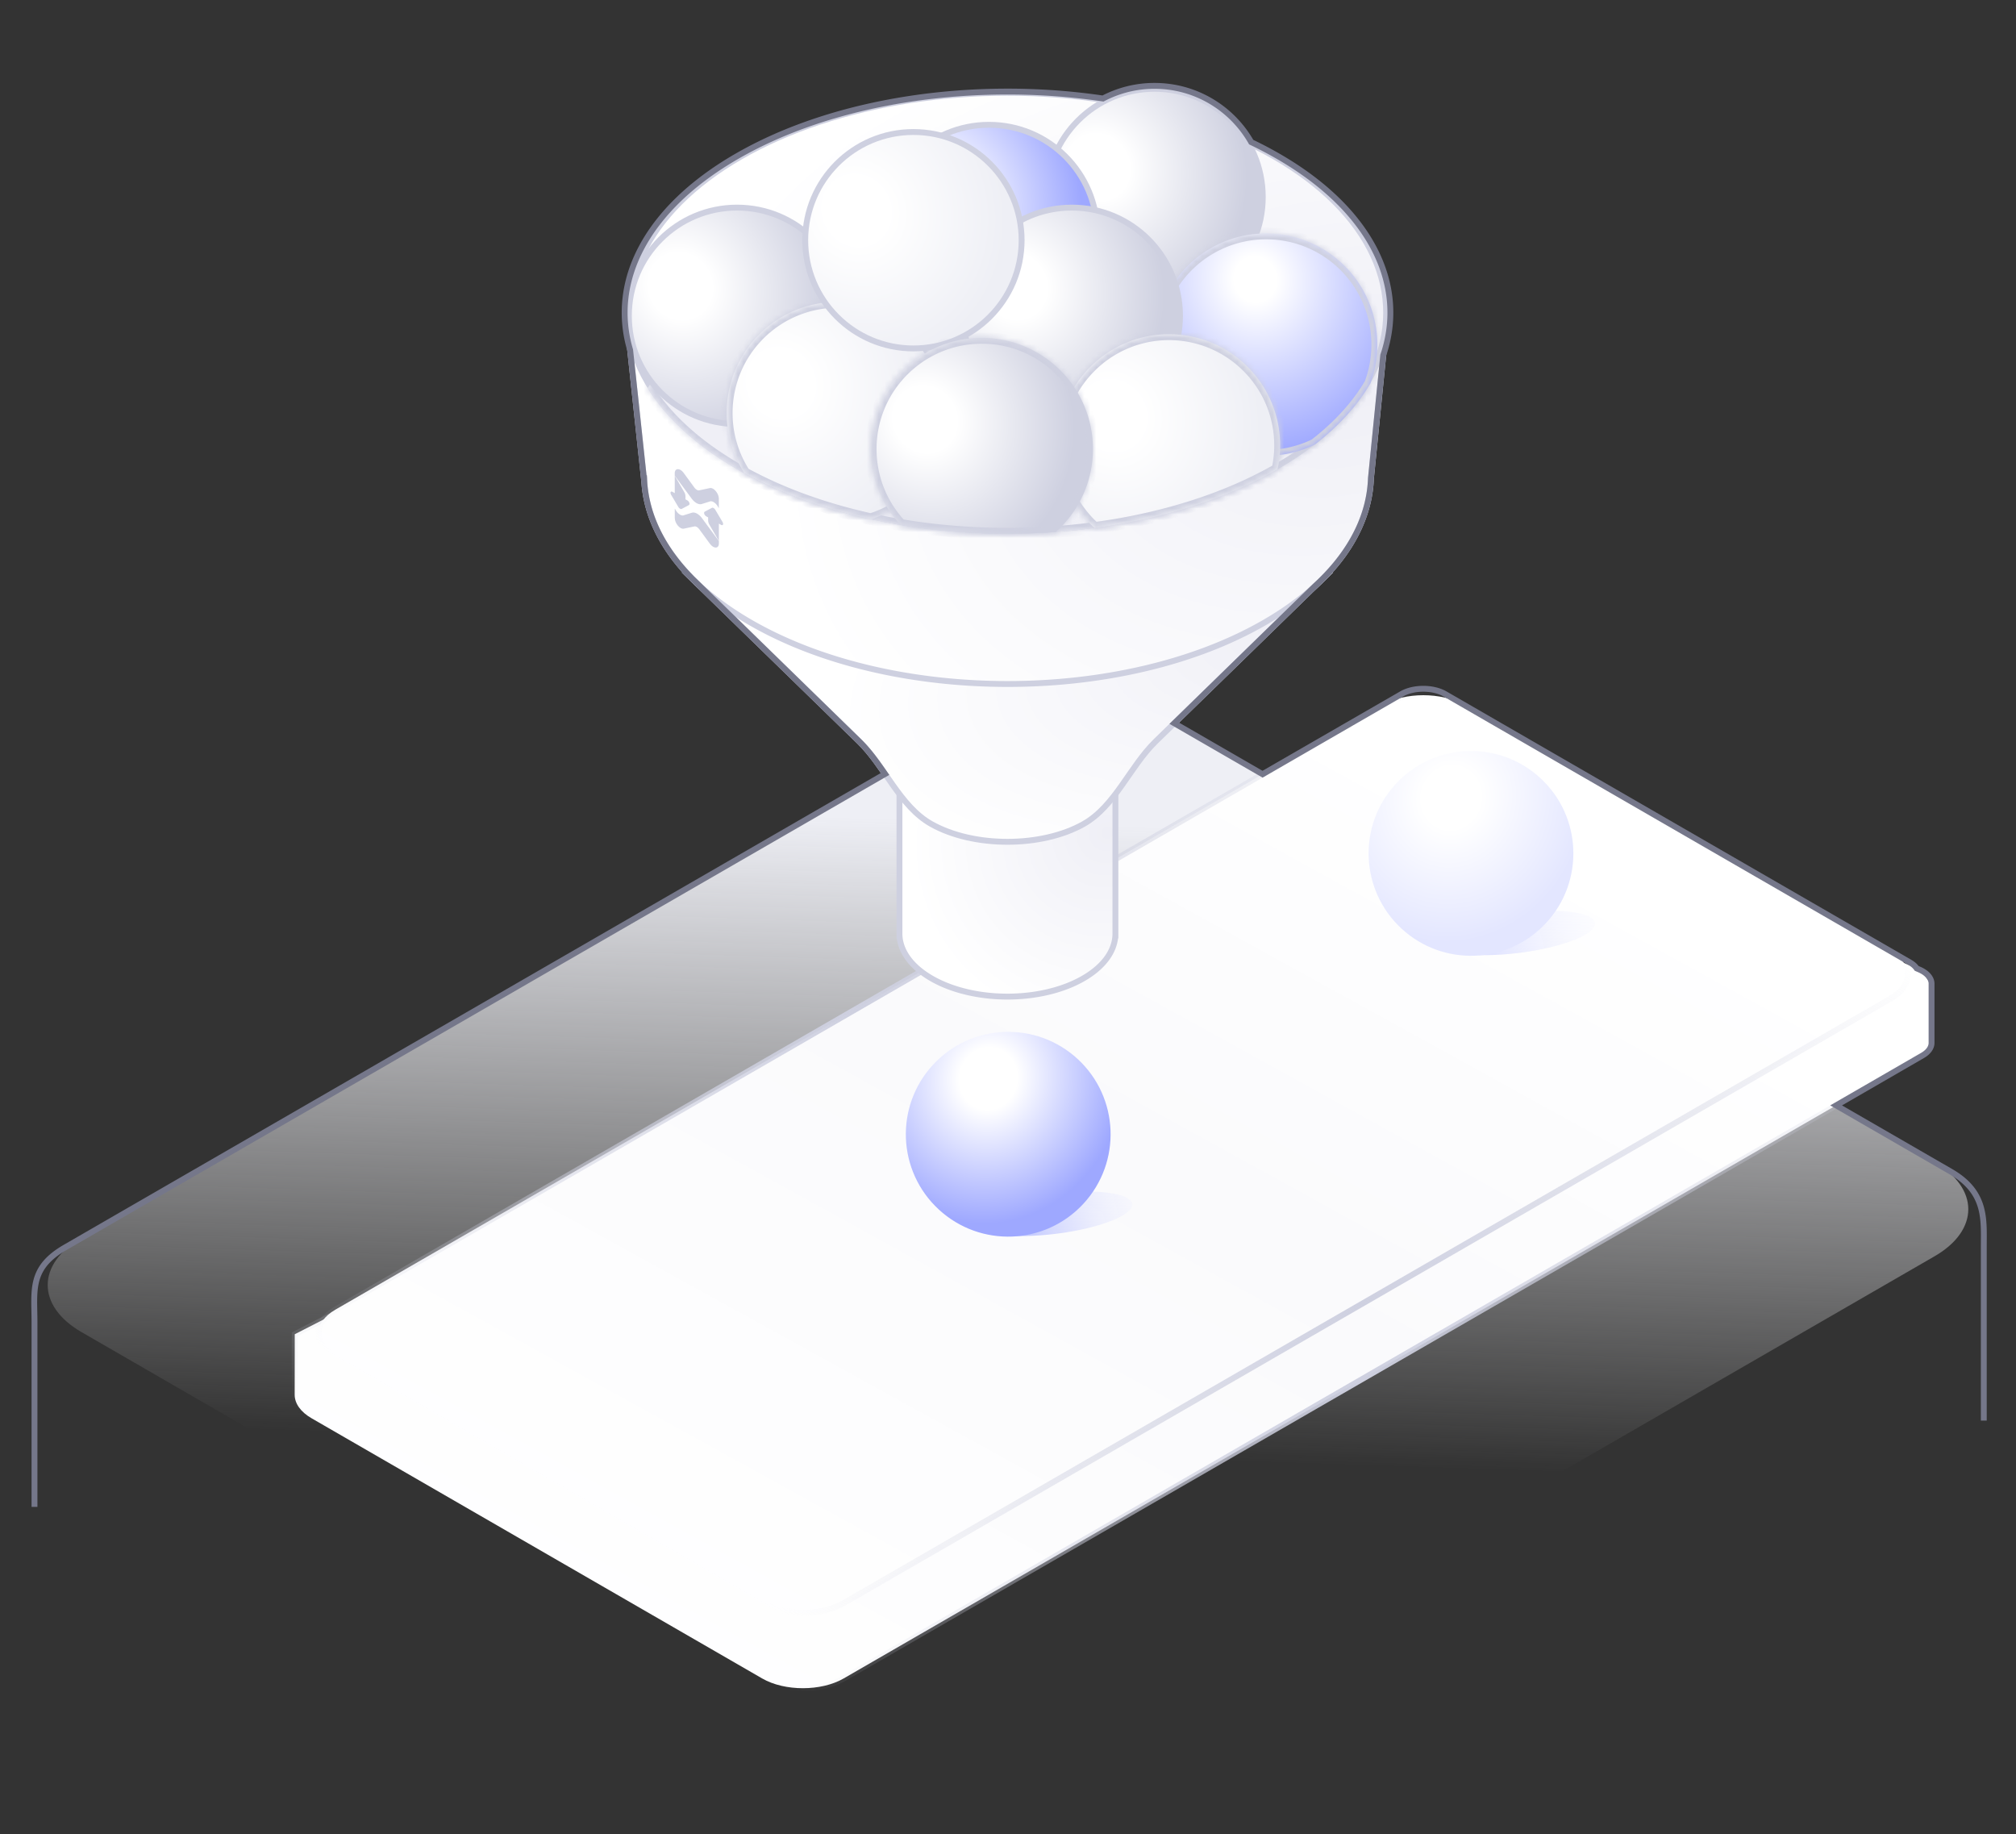 <svg width="343" height="312" fill="none" xmlns="http://www.w3.org/2000/svg"><rect width="100%" height="100%" fill="#333333" stroke="none"/><path d="M175.736 117.143c3.826-2.209 10.03-2.209 13.856 0l139.551 80.57c7.653 4.418 7.653 11.582 0 16l-161.88 93.461c-3.826 2.21-10.03 2.21-13.856 0L13.856 226.605c-7.653-4.419-7.653-11.582 0-16l161.88-93.462Z" fill="url(#a)"/><path d="m242.165 128.74 82.516 35.388c2.488 1.067 3.955 2.751 3.955 4.541l.001 7.652c0 1.5-1.032 2.939-2.87 4L143.534 285.534c-3.827 2.209-10.03 2.209-13.857 0l-76.671-44.267c-1.84-1.061-2.872-2.502-2.87-4.004l.013-10.289 192.016-98.234Z" fill="url(#b)" stroke="url(#c)"/><path d="M235.238 119.923c3.826-2.209 10.03-2.209 13.856 0l72.616 41.925c3.827 2.209 3.827 5.791 0 8L143.535 272.717c-3.826 2.209-10.03 2.209-13.856 0l-72.616-41.925c-3.827-2.209-3.827-5.791 0-8l178.175-102.869Z" fill="url(#d)" stroke="url(#e)"/><ellipse cx="179.36" cy="206.48" rx="3.422" ry="13.392" transform="rotate(82.814 179.36 206.48)" fill="url(#f)"/><circle cx="171.537" cy="192.954" r="17.418" transform="rotate(42.687 171.537 192.954)" fill="url(#g)"/><ellipse cx="258.094" cy="158.701" rx="3.422" ry="13.392" transform="rotate(82.814 258.094 158.701)" fill="url(#h)"/><circle cx="250.273" cy="145.175" r="17.418" transform="rotate(42.687 250.273 145.175)" fill="url(#i)"/><path fill-rule="evenodd" clip-rule="evenodd" d="M189.768 159.127h.007v-.282a.384.384 0 0 0 0-.048v-26.002h-36.742v26.332h.008c.128 2.64 1.919 5.257 5.373 7.272 7.174 4.185 18.806 4.185 25.981 0 3.453-2.015 5.245-4.632 5.373-7.272Z" fill="url(#j)"/><path d="M189.775 159.127v.5h.5v-.5h-.5Zm-.007 0v-.5h-.476l-.023.476.499.024Zm.007-.282-.5-.002v.002h.5Zm0-.048h-.5v.002l.5-.002Zm0-26.002h.5v-.5h-.5v.5Zm-36.742 0v-.5h-.5v.5h.5Zm0 26.332h-.5v.5h.5v-.5Zm.008 0 .499-.024-.023-.476h-.476v.5Zm5.373 7.272.252-.432-.252.432Zm25.981 0 .252.432-.252-.432Zm5.38-7.772h-.007v1h.007v-1Zm-.5.218v.282h1v-.282h-1Zm0-.046a.323.323 0 0 1 0 .044l1 .004a.45.45 0 0 0 0-.052l-1 .004Zm0-26.004v26.002h1v-26.002h-1Zm-36.242.5h36.742v-1h-36.742v1Zm.5 25.832v-26.332h-1v26.332h1Zm-.492-.5h-.008v1h.008v-1Zm5.625 7.34c-3.365-1.963-5.008-4.45-5.126-6.864l-.999.049c.14 2.865 2.078 5.612 5.621 7.679l.504-.864Zm25.477 0c-3.493 2.038-8.102 3.071-12.739 3.071-4.636 0-9.245-1.033-12.738-3.071l-.504.864c3.682 2.147 8.475 3.207 13.242 3.207 4.767 0 9.561-1.06 13.243-3.207l-.504-.864Zm5.126-6.864c-.118 2.414-1.761 4.901-5.126 6.864l.504.864c3.542-2.067 5.481-4.814 5.62-7.679l-.998-.049Z" fill="#CED0E0"/><path fill-rule="evenodd" clip-rule="evenodd" d="M158.414 140.157c-5.317-3.013-7.85-9.767-12.226-14.031L117.209 97.89h108.39l-28.979 28.236c-4.377 4.264-6.91 11.018-12.226 14.031-7.174 4.065-18.806 4.065-25.98 0Z" fill="url(#k)" stroke="#CED0E0"/><path fill-rule="evenodd" clip-rule="evenodd" d="M127.694 105.901c24.15 13.943 63.306 13.943 87.456 0 11.766-6.793 17.799-15.643 18.101-24.545h.004L236.01 53.8h-23.833c-23.277-11.798-58.234-11.798-81.511 0H106.6l2.956 27.557h.037c.301 8.902 6.335 17.752 18.101 24.545Z" fill="url(#l)"/><path d="m215.15 105.901-.25-.433.25.433Zm-87.456 0 .25-.433-.25.433Zm105.557-24.545v-.5a.5.5 0 0 0-.5.483l.5.017Zm.004 0v.5a.499.499 0 0 0 .497-.45l-.497-.05ZM236.01 53.8l.498.05a.5.5 0 0 0-.498-.55v.5Zm-23.833 0-.226.446c.07.036.148.054.226.054v-.5Zm-81.511 0v.5a.498.498 0 0 0 .226-.054l-.226-.446Zm-24.066 0v-.5a.5.5 0 0 0-.498.554l.498-.054Zm2.956 27.557-.497.053a.5.5 0 0 0 .497.447v-.5Zm.037 0 .5-.017a.5.5 0 0 0-.5-.483v.5ZM214.9 105.468c-11.981 6.917-27.716 10.39-43.478 10.39s-31.497-3.473-43.478-10.39l-.5.866c12.169 7.025 28.087 10.524 43.978 10.524 15.891 0 31.809-3.499 43.978-10.524l-.5-.866Zm17.851-24.129c-.293 8.67-6.174 17.387-17.851 24.129l.5.866c11.855-6.845 18.041-15.827 18.35-24.961l-.999-.034Zm.504-.483h-.004v1h.004v-1Zm2.258-27.106-2.756 27.556.995.1 2.756-27.557-.995-.1Zm-23.336.55h23.833v-1h-23.833v1Zm-81.285-.055c11.555-5.856 26.032-8.795 40.53-8.795 14.497 0 28.975 2.939 40.529 8.795l.453-.892c-11.723-5.942-26.363-8.903-40.982-8.903-14.62 0-29.259 2.961-40.982 8.903l.452.892ZM106.6 54.3h24.066v-1H106.6v1Zm3.453 27.004-2.956-27.557-.995.107 2.957 27.556.994-.106Zm-.46-.447h-.037v1h.037v-1Zm18.351 24.612c-11.677-6.742-17.558-15.46-17.851-24.129l-1 .034c.309 9.134 6.496 18.116 18.351 24.961l.5-.866ZM122.303 84.847c0-.908-.88-1.953-1.529-1.816l-1.808.381c-.25.053-.578-.137-.827-.477l-1.811-2.472c-.649-.886-1.529-.857-1.529.05v.401l2.873 3.9c.524.711 1.216 1.086 1.717.929l1.315-.411c.191-.102.443-.072.709.082.267.153.519.415.709.737l.181.305v-1.609Z" fill="#CED0E0"/><path fill-rule="evenodd" clip-rule="evenodd" d="M114.801 80.93v2.962l-.366-.212c-.198-.114-.348-.05-.355.151v.014c.005.158.086.3.117.353l1.201 2.026a.866.866 0 0 0 .298.31c.113.066.218.078.299.034l1.203-.64c.027-.016.11-.064.115-.216v-.017a.726.726 0 0 0-.355-.56l-.33-.192-.001-.516a1.51 1.51 0 0 0-.217-.724l-1.609-2.773Z" fill="#CED0E0"/><path d="M114.806 88.118c0 .907.88 1.952 1.53 1.816l1.808-.382c.249-.052.577.137.827.478l1.81 2.471c.65.886 1.53.858 1.53-.05v-.4l-2.874-3.9c-.524-.712-1.215-1.086-1.716-.93l-1.316.412c-.19.102-.442.072-.709-.082-.266-.154-.518-.415-.709-.737l-.181-.305v1.609Z" fill="#CED0E0"/><path fill-rule="evenodd" clip-rule="evenodd" d="M122.308 92.035v-2.962l.367.212c.198.114.347.05.354-.151V89.12a.767.767 0 0 0-.117-.354l-1.201-2.025a.857.857 0 0 0-.298-.31c-.112-.066-.218-.079-.298-.035l-1.203.641c-.027.016-.11.064-.115.216v.017c.007.21.154.445.354.56l.33.191.002.517c0 .225.078.485.216.723l1.609 2.774Z" fill="#CED0E0"/><circle cx="53.187" cy="53.187" r="52.687" transform="matrix(.866 .5 -.866 .5 171.422 0)" fill="url(#m)" stroke="#CED0E0" stroke-linejoin="round"/><mask id="o" fill="#fff"><path fill-rule="evenodd" clip-rule="evenodd" d="M125.36 79.78c25.439 14.688 66.684 14.688 92.123 0 6.948-4.011 11.999-8.704 15.152-13.706-3.123-5.15-8.234-9.985-15.333-14.104-25.349-14.707-66.449-14.707-91.798 0-7.085 4.11-12.19 8.935-15.315 14.075 3.152 5.012 8.209 9.716 15.171 13.736Z"/></mask><path fill-rule="evenodd" clip-rule="evenodd" d="M125.36 79.78c25.439 14.688 66.684 14.688 92.123 0 6.948-4.011 11.999-8.704 15.152-13.706-3.123-5.15-8.234-9.985-15.333-14.104-25.349-14.707-66.449-14.707-91.798 0-7.085 4.11-12.19 8.935-15.315 14.075 3.152 5.012 8.209 9.716 15.171 13.736Z" fill="url(#n)"/><path d="m217.483 79.78-.5-.865.5.865Zm-92.123 0-.5.867.5-.867Zm107.275-13.706.846.534c.202-.321.205-.728.009-1.052l-.855.518ZM217.302 51.97l.502-.865-.502.865Zm-91.798 0-.502-.865.502.865Zm-15.315 14.075-.854-.52a1 1 0 0 0 .008 1.052l.846-.532Zm106.794 12.87c-12.532 7.235-29.02 10.88-45.562 10.88-16.542 0-33.029-3.645-45.561-10.88l-1 1.731c12.907 7.453 29.761 11.15 46.561 11.15s33.654-3.698 46.562-11.15l-1-1.731Zm14.806-13.374c-3.047 4.834-7.964 9.423-14.806 13.374l1 1.731c7.055-4.073 12.24-8.87 15.498-14.038l-1.692-1.067Zm-14.988-12.706c6.989 4.056 11.962 8.782 14.979 13.758l1.71-1.037c-3.229-5.325-8.478-10.269-15.686-14.45l-1.003 1.73Zm-90.795 0c12.486-7.244 28.915-10.895 45.397-10.895 16.483 0 32.911 3.65 45.398 10.895l1.003-1.73c-12.863-7.463-29.659-11.165-46.401-11.165-16.742 0-33.538 3.702-46.401 11.165l1.004 1.73Zm-14.962 13.73c3.019-4.966 7.986-9.682 14.962-13.73l-1.004-1.73c-7.194 4.174-12.436 9.107-15.667 14.42l1.709 1.04Zm14.816 12.35c-6.856-3.959-11.778-8.558-14.824-13.403l-1.693 1.065c3.257 5.18 8.448 9.988 15.517 14.07l1-1.733Z" fill="#CED0E0" mask="url(#o)"/><circle cx="196.438" cy="33.516" r="18.409" fill="url(#p)" stroke="#CED0E0"/><circle cx="168.27" cy="39.64" r="18.409" fill="url(#q)" stroke="#CED0E0"/><mask id="s" fill="#fff"><path fill-rule="evenodd" clip-rule="evenodd" d="M233.137 65.25c-2.139 3.657-5.279 7.161-9.42 10.37a18.832 18.832 0 0 1-8.295 1.912c-10.443 0-18.908-8.465-18.908-18.908 0-10.443 8.465-18.909 18.908-18.909 10.443 0 18.909 8.466 18.909 18.909 0 2.331-.422 4.565-1.194 6.627Z"/></mask><path fill-rule="evenodd" clip-rule="evenodd" d="M233.137 65.25c-2.139 3.657-5.279 7.161-9.42 10.37a18.832 18.832 0 0 1-8.295 1.912c-10.443 0-18.908-8.465-18.908-18.908 0-10.443 8.465-18.909 18.908-18.909 10.443 0 18.909 8.466 18.909 18.909 0 2.331-.422 4.565-1.194 6.627Z" fill="url(#r)"/><path d="m233.137 65.25.863.506.044-.074.03-.08-.937-.351Zm-9.42 10.37.439.9.092-.046.081-.063-.612-.79Zm8.557-10.874c-2.064 3.529-5.112 6.94-9.17 10.084l1.225 1.581c4.226-3.274 7.458-6.871 9.671-10.655l-1.726-1.01Zm-8.996 9.977a17.837 17.837 0 0 1-7.856 1.81v2c3.131 0 6.096-.724 8.734-2.014l-.878-1.797Zm-7.856 1.81c-9.89 0-17.908-8.019-17.908-17.91h-2c0 10.996 8.913 19.91 19.908 19.91v-2Zm-17.908-17.91c0-9.89 8.018-17.908 17.908-17.908v-2c-10.995 0-19.908 8.913-19.908 19.909h2Zm17.908-17.908c9.891 0 17.909 8.018 17.909 17.909h2c0-10.996-8.913-19.909-19.909-19.909v2Zm17.909 17.909c0 2.21-.4 4.324-1.13 6.276l1.873.701a19.872 19.872 0 0 0 1.257-6.977h-2Z" fill="#CED0E0" mask="url(#s)"/><circle cx="182.354" cy="53.725" r="18.409" fill="url(#t)" stroke="#CED0E0"/><mask id="v" fill="#fff"><path fill-rule="evenodd" clip-rule="evenodd" d="M186.229 89.817a18.86 18.86 0 0 1-6.25-14.047c0-10.443 8.465-18.908 18.908-18.908 10.443 0 18.909 8.465 18.909 18.908 0 1.403-.153 2.77-.443 4.087-8.902 5.11-19.726 8.431-31.124 9.96Z"/></mask><path fill-rule="evenodd" clip-rule="evenodd" d="M186.229 89.817a18.86 18.86 0 0 1-6.25-14.047c0-10.443 8.465-18.908 18.908-18.908 10.443 0 18.909 8.465 18.909 18.908 0 1.403-.153 2.77-.443 4.087-8.902 5.11-19.726 8.431-31.124 9.96Z" fill="url(#u)"/><path d="m186.229 89.817-.67.743.344.31.459-.062-.133-.99Zm31.124-9.96.498.867.384-.22.095-.432-.977-.215Zm-30.454 9.217a17.859 17.859 0 0 1-5.92-13.304h-2c0 5.87 2.541 11.147 6.58 14.79l1.34-1.486Zm-5.92-13.304c0-9.89 8.018-17.908 17.908-17.908v-2c-10.995 0-19.908 8.913-19.908 19.908h2Zm17.908-17.908c9.891 0 17.909 8.017 17.909 17.908h2c0-10.995-8.913-19.908-19.909-19.908v2Zm17.909 17.908c0 1.33-.145 2.626-.419 3.871l1.953.43c.305-1.385.466-2.825.466-4.3h-2Zm.059 3.22c-8.767 5.033-19.46 8.32-30.759 9.836l.266 1.982c11.497-1.542 22.451-4.895 31.489-10.084l-.996-1.734Z" fill="#CED0E0" mask="url(#v)"/><circle cx="125.403" cy="53.725" r="18.409" fill="url(#w)" stroke="#CED0E0"/><mask id="y" fill="#fff"><path fill-rule="evenodd" clip-rule="evenodd" d="M148.151 88.324c-7.777-1.714-15.099-4.32-21.495-7.817a18.82 18.82 0 0 1-3.015-10.248c0-10.443 8.465-18.91 18.908-18.91 10.443 0 18.909 8.467 18.909 18.91 0 8.492-5.599 15.677-13.307 18.065Z"/></mask><path fill-rule="evenodd" clip-rule="evenodd" d="M148.151 88.324c-7.777-1.714-15.099-4.32-21.495-7.817a18.82 18.82 0 0 1-3.015-10.248c0-10.443 8.465-18.91 18.908-18.91 10.443 0 18.909 8.467 18.909 18.91 0 8.492-5.599 15.677-13.307 18.065Z" fill="url(#x)"/><path d="m148.151 88.324-.215.976.258.057.253-.078-.296-.955Zm-21.495-7.817-.84.543.138.213.223.122.479-.878Zm21.711 6.84c-7.701-1.697-14.932-4.273-21.231-7.717l-.959 1.755c6.491 3.55 13.906 6.184 21.759 7.915l.431-1.953Zm-20.871-7.382a17.818 17.818 0 0 1-2.855-9.706h-2c0 3.975 1.166 7.681 3.175 10.791l1.68-1.085Zm-2.855-9.706c0-9.891 8.018-17.91 17.908-17.91v-2c-10.995 0-19.908 8.914-19.908 19.91h2Zm17.908-17.91c9.891 0 17.909 8.019 17.909 17.91h2c0-10.996-8.913-19.91-19.909-19.91v2Zm17.909 17.91c0 8.041-5.301 14.848-12.603 17.11l.592 1.91c8.115-2.514 14.011-10.077 14.011-19.02h-2Z" fill="#CED0E0" mask="url(#y)"/><circle cx="155.409" cy="40.865" r="18.409" fill="url(#z)" stroke="#CED0E0"/><mask id="B" fill="#fff"><path fill-rule="evenodd" clip-rule="evenodd" d="M179.625 90.498c-8.808.642-17.8.246-26.382-1.189a18.844 18.844 0 0 1-5.108-12.927c0-10.443 8.465-18.908 18.908-18.908 10.443 0 18.909 8.465 18.909 18.908a18.864 18.864 0 0 1-6.327 14.116Z"/></mask><path fill-rule="evenodd" clip-rule="evenodd" d="M179.625 90.498c-8.808.642-17.8.246-26.382-1.189a18.844 18.844 0 0 1-5.108-12.927c0-10.443 8.465-18.908 18.908-18.908 10.443 0 18.909 8.465 18.909 18.908a18.864 18.864 0 0 1-6.327 14.116Z" fill="url(#A)"/><path d="m179.625 90.498.072.998.34-.025.253-.226-.665-.747Zm-26.382-1.189-.729.684.231.247.333.055.165-.986Zm26.309.192c-8.731.636-17.643.243-26.144-1.178l-.33 1.972c8.662 1.448 17.734 1.848 26.619 1.2l-.145-1.994Zm-25.579-.876a17.841 17.841 0 0 1-4.838-12.243h-2a19.84 19.84 0 0 0 5.379 13.61l1.459-1.367Zm-4.838-12.243c0-9.89 8.018-17.908 17.908-17.908v-2c-10.995 0-19.908 8.913-19.908 19.908h2Zm17.908-17.908c9.891 0 17.909 8.018 17.909 17.908h2c0-10.995-8.913-19.908-19.909-19.908v2Zm17.909 17.908a17.862 17.862 0 0 1-5.993 13.37l1.331 1.493a19.86 19.86 0 0 0 6.662-14.863h-2Z" fill="#CED0E0" mask="url(#B)"/><path d="M5.869 256.347v-31.334c0-5.516-.904-9.278 5.226-12.817l139.49-80.534c-1.371-1.977-2.755-3.932-4.401-5.536L117.205 97.89h.036c-4.909-5.137-7.46-10.825-7.653-16.534h-.038l-2.338-21.804c-3.437-11.619 2.61-23.99 18.144-32.958 16.886-9.75 40.737-13.028 62.306-9.834a18.826 18.826 0 0 1 8.77-2.152c7.045 0 13.191 3.853 16.445 9.568a66.82 66.82 0 0 1 4.602 2.418c15.932 9.198 21.886 21.976 17.861 33.85l-2.091 20.912c-.195 5.71-2.745 11.397-7.654 16.534l-.023.022c-.593.62-1.221 1.231-1.882 1.834l-23.9 23.288 15.028 8.676 23.643-13.651c2.044-1.18 5.356-1.18 7.4 0l79.073 45.653c.524.302.913.653 1.169 1.027l.417.179c1.329.57 2.112 1.47 2.112 2.425l.001 10.07c0 .801-.551 1.57-1.533 2.136l-14.711 8.494 19.506 11.262c6.13 3.539 5.625 8.176 5.625 12.817v29.539" stroke="#75778A"/><defs><radialGradient id="g" cx="0" cy="0" r="1" gradientUnits="userSpaceOnUse" gradientTransform="matrix(12.354 21.468 -19.898 11.451 162.626 188.295)"><stop offset=".214" stop-color="#fff"/><stop offset="1" stop-color="#9EA8FF"/></radialGradient><radialGradient id="i" cx="0" cy="0" r="1" gradientUnits="userSpaceOnUse" gradientTransform="matrix(12.354 21.468 -19.898 11.451 241.362 140.517)"><stop offset=".214" stop-color="#fff"/><stop offset="1" stop-color="#E3E6FF"/></radialGradient><radialGradient id="j" cx="0" cy="0" r="1" gradientUnits="userSpaceOnUse" gradientTransform="rotate(141.088 69.171 104.11) scale(43.692 40.891)"><stop stop-color="#EFEFF6"/><stop offset=".786" stop-color="#fff"/></radialGradient><radialGradient id="k" cx="0" cy="0" r="1" gradientUnits="userSpaceOnUse" gradientTransform="rotate(165.428 103.957 67.321) scale(103.624 48.318)"><stop stop-color="#EFEFF6"/><stop offset=".786" stop-color="#fff"/></radialGradient><radialGradient id="l" cx="0" cy="0" r="1" gradientUnits="userSpaceOnUse" gradientTransform="matrix(-119.741 53.337 -37.962 -85.224 231.125 62.2)"><stop stop-color="#EFEFF6"/><stop offset=".786" stop-color="#fff"/></radialGradient><radialGradient id="m" cx="0" cy="0" r="1" gradientUnits="userSpaceOnUse" gradientTransform="matrix(-98.426 79.454 -74.361 -92.118 102.358 25.697)"><stop stop-color="#EFEFF6"/><stop offset=".786" stop-color="#fff"/></radialGradient><radialGradient id="p" cx="0" cy="0" r="1" gradientUnits="userSpaceOnUse" gradientTransform="rotate(60.081 68.776 175.709) scale(26.89 24.923)"><stop offset=".214" stop-color="#fff"/><stop offset="1" stop-color="#CED0E0"/></radialGradient><radialGradient id="q" cx="0" cy="0" r="1" gradientUnits="userSpaceOnUse" gradientTransform="rotate(60.081 49.397 154.416) scale(26.89 24.923)"><stop offset=".214" stop-color="#fff"/><stop offset="1" stop-color="#9EA8FF"/></radialGradient><radialGradient id="r" cx="0" cy="0" r="1" gradientUnits="userSpaceOnUse" gradientTransform="rotate(79.219 78.068 152.806) scale(29.869 27.684)"><stop offset=".13" stop-color="#fff"/><stop offset="1" stop-color="#9EA8FF"/></radialGradient><radialGradient id="t" cx="0" cy="0" r="1" gradientUnits="userSpaceOnUse" gradientTransform="rotate(60.081 44.261 173.636) scale(26.89 24.923)"><stop offset=".214" stop-color="#fff"/><stop offset="1" stop-color="#CED0E0"/></radialGradient><radialGradient id="u" cx="0" cy="0" r="1" gradientUnits="userSpaceOnUse" gradientTransform="rotate(60.081 33.467 198.953) scale(26.89 24.923)"><stop offset=".214" stop-color="#fff"/><stop offset="1" stop-color="#EEEFF5"/></radialGradient><radialGradient id="w" cx="0" cy="0" r="1" gradientUnits="userSpaceOnUse" gradientTransform="rotate(60.081 15.786 124.395) scale(26.89 24.923)"><stop offset=".214" stop-color="#fff"/><stop offset="1" stop-color="#CED0E0"/></radialGradient><radialGradient id="x" cx="0" cy="0" r="1" gradientUnits="userSpaceOnUse" gradientTransform="rotate(60.081 10.063 147.487) scale(26.89 24.923)"><stop offset=".214" stop-color="#fff"/><stop offset="1" stop-color="#EEEFF5"/></radialGradient><radialGradient id="z" cx="0" cy="0" r="1" gradientUnits="userSpaceOnUse" gradientTransform="rotate(60.081 41.907 143.908) scale(26.89 24.923)"><stop offset=".214" stop-color="#fff"/><stop offset="1" stop-color="#EEEFF5"/></radialGradient><radialGradient id="A" cx="0" cy="0" r="1" gradientUnits="userSpaceOnUse" gradientTransform="rotate(60.081 17.015 171.727) scale(26.89 24.923)"><stop offset=".214" stop-color="#fff"/><stop offset="1" stop-color="#CED0E0"/></radialGradient><linearGradient id="a" x1="181.848" y1="140.171" x2="178.332" y2="247.651" gradientUnits="userSpaceOnUse"><stop stop-color="#EEEFF5"/><stop offset="1" stop-color="#FAFAFC" stop-opacity="0"/></linearGradient><linearGradient id="b" x1="269.073" y1="157.812" x2="175.62" y2="327.289" gradientUnits="userSpaceOnUse"><stop stop-color="#fff"/><stop offset=".423" stop-color="#FAFAFC"/><stop offset="1" stop-color="#fff"/></linearGradient><linearGradient id="c" x1="285.401" y1="153.703" x2="189.385" y2="320.007" gradientUnits="userSpaceOnUse"><stop stop-color="#CED0E0" stop-opacity="0"/><stop offset=".505" stop-color="#CED0E0"/><stop offset="1" stop-color="#CED0E0" stop-opacity="0"/></linearGradient><linearGradient id="d" x1="269.075" y1="144.994" x2="175.622" y2="314.472" gradientUnits="userSpaceOnUse"><stop stop-color="#fff"/><stop offset=".423" stop-color="#FAFAFC"/><stop offset="1" stop-color="#fff"/></linearGradient><linearGradient id="e" x1="285.402" y1="140.885" x2="189.386" y2="307.189" gradientUnits="userSpaceOnUse"><stop stop-color="#CED0E0" stop-opacity="0"/><stop offset=".505" stop-color="#CED0E0"/><stop offset="1" stop-color="#CED0E0" stop-opacity="0"/></linearGradient><linearGradient id="f" x1="175.181" y1="186.391" x2="180.036" y2="219.405" gradientUnits="userSpaceOnUse"><stop stop-color="#fff" stop-opacity="0"/><stop offset="1" stop-color="#9EA8FF"/></linearGradient><linearGradient id="h" x1="253.915" y1="138.613" x2="258.771" y2="171.627" gradientUnits="userSpaceOnUse"><stop stop-color="#fff" stop-opacity="0"/><stop offset="1" stop-color="#CCD1FF"/></linearGradient><linearGradient id="n" x1="185.488" y1="92.379" x2="208.469" y2="72.557" gradientUnits="userSpaceOnUse"><stop stop-color="#EFEFF6"/><stop offset="1" stop-color="#fff" stop-opacity=".1"/></linearGradient></defs></svg>